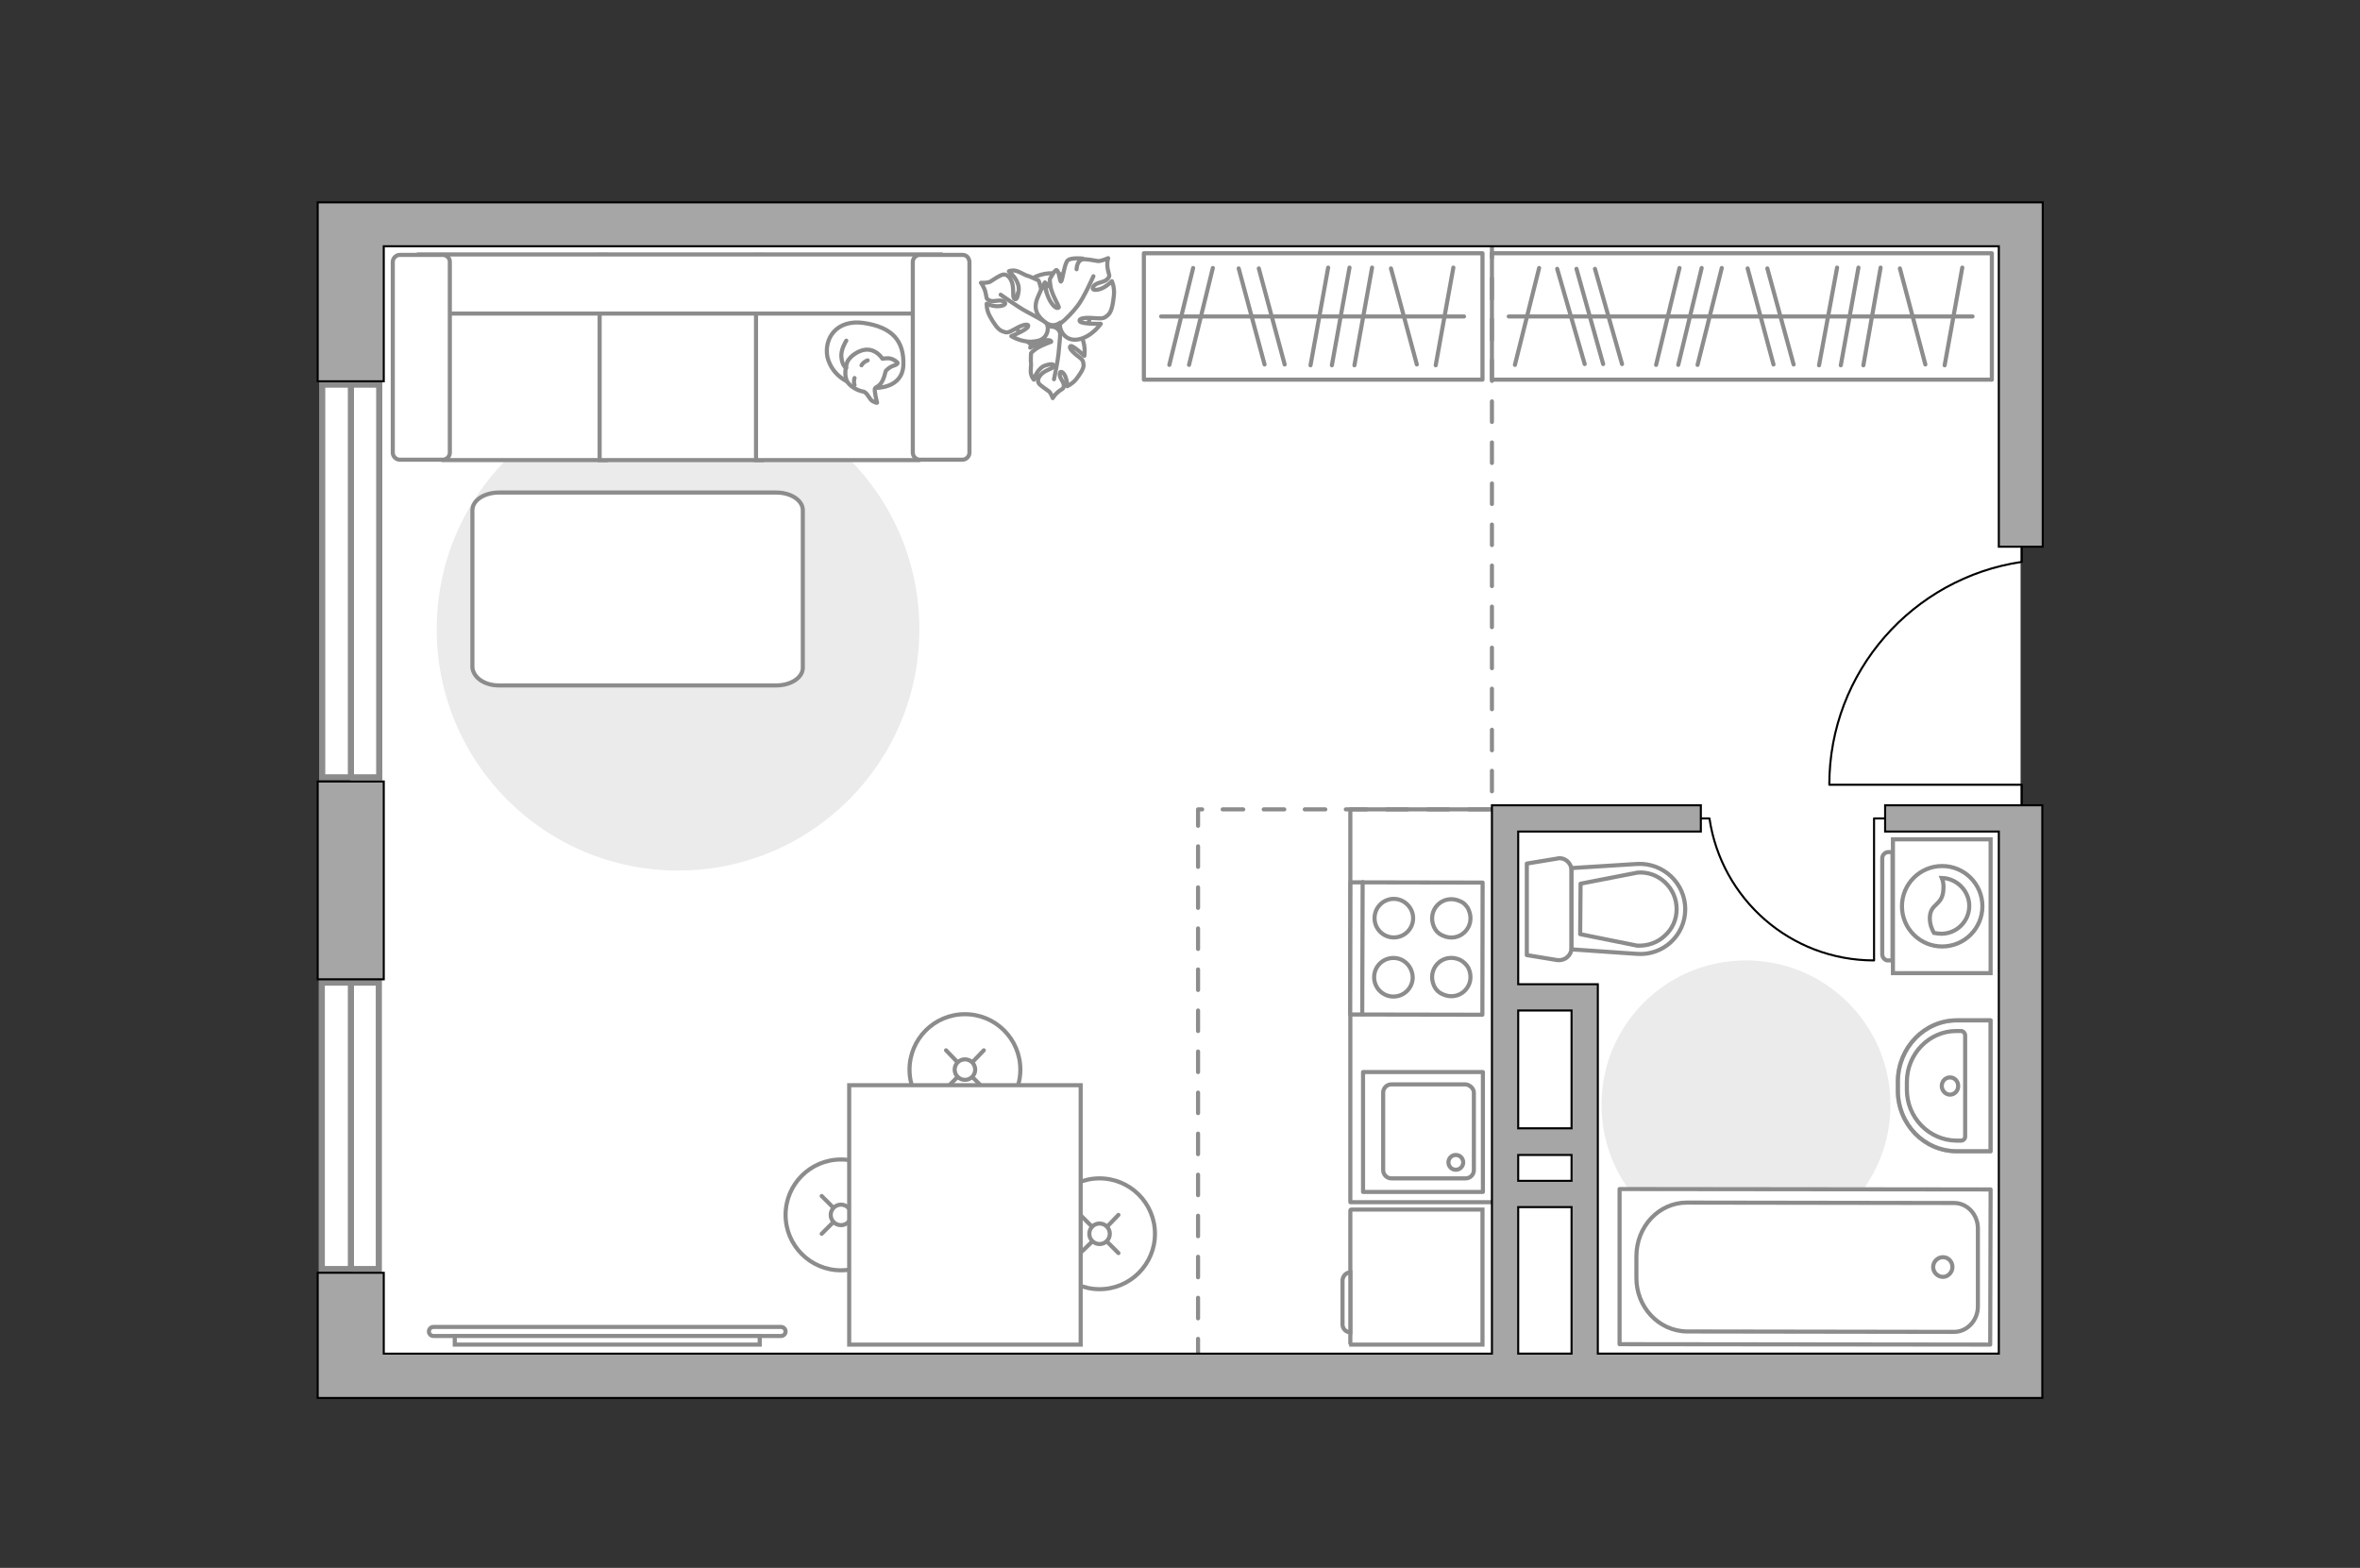 <?xml version="1.0" encoding="utf-8"?>
<!-- Generator: Adobe Illustrator 28.2.0, SVG Export Plug-In . SVG Version: 6.00 Build 0)  -->
<svg version="1.1" id="Слой_1" xmlns="http://www.w3.org/2000/svg" xmlns:xlink="http://www.w3.org/1999/xlink" x="0px" y="0px"
	 viewBox="0 0 575 382" style="enable-background:new 0 0 575 382;" xml:space="preserve">
<rect x="0" y="0" width="575" height="382" fill="#333333" stroke="none"/>
<style type="text/css">
	.st0{fill:#FFFFFF;}
	.st1{fill:#EBEBEB;}
	.st2{fill:#FFFFFF;stroke:#8C8C8C;stroke-miterlimit:10;}
	.st3{fill:none;stroke:#8C8C8C;stroke-linecap:round;stroke-linejoin:round;stroke-miterlimit:10;}
	.st4{fill:#FFFFFF;stroke:#8C8C8C;stroke-linecap:round;stroke-linejoin:round;stroke-miterlimit:10;}
	.st5{fill:#FFFFFF;stroke:#8C8C8C;stroke-linecap:round;stroke-miterlimit:10;}
	.st6{fill:none;stroke:#8C8C8C;stroke-linecap:round;stroke-miterlimit:10;}
	.st7{fill:none;stroke:#000000;stroke-width:0.5;stroke-linecap:round;stroke-linejoin:round;stroke-miterlimit:10;}
	.st8{fill:#FFFFFF;stroke:#8C8C8C;stroke-width:1.5;stroke-linecap:round;stroke-miterlimit:10;}
	.st9{fill:none;stroke:#8C8C8C;stroke-width:1.5;stroke-linecap:round;stroke-miterlimit:10;}
	.st10{fill:none;stroke:#8C8C8C;stroke-linecap:round;stroke-linejoin:round;stroke-miterlimit:10;stroke-dasharray:5,5;}
	.st11{fill:#FFFFFF;stroke:#8C8C8C;stroke-width:1;stroke-linecap:round;stroke-linejoin:round;stroke-miterlimit:10;}
	
		.st12{opacity:0.5;fill:none;stroke:#8C8C8C;stroke-linecap:round;stroke-linejoin:round;stroke-miterlimit:10;enable-background:new    ;}
	.st13{fill-rule:evenodd;clip-rule:evenodd;fill:#FFFFFF;fill-opacity:0.1;stroke:#8C8C8C;stroke-miterlimit:10;}
	.st14{fill:#A6A6A6;stroke:#000000;stroke-width:0.5;stroke-miterlimit:10;}
</style>
<g id="bg_1_">
	<rect x="85.3" y="54.6" class="st0" width="407" height="280.7"/>
</g>
<g id="furniture_1_">
	<path id="Vector_96_00000079456703536150521150000006930263019640798092_" class="st1" d="M224,153.3c0-32.5-26.3-58.8-58.8-58.8
		s-58.8,26.3-58.8,58.8s26.3,58.8,58.8,58.8S224,185.8,224,153.3z"/>
	<path id="Vector_96_00000011016647860333706810000016141237965823497878_" class="st1" d="M460.6,269.2c0-19.5-15.8-35.2-35.2-35.2
		c-19.5,0-35.2,15.7-35.2,35.2s15.8,35.2,35.2,35.2C444.9,304.4,460.6,288.7,460.6,269.2z"/>
	<g>
		<path id="Vector_8_00000083780059860252287090000015224566760980825519_" class="st2" d="M329.2,327.6h32v-32.9h-32
			c-0.1,0-0.2,0.1-0.2,0.2v32.4C329.1,327.5,329.2,327.5,329.2,327.6z"/>
		<path id="Vector_9_00000053516728167246140270000012885723885055611526_" class="st2" d="M327.1,312v10.7c0,1,0.8,1.9,1.9,1.9V310
			C328,310,327.1,310.9,327.1,312z"/>
	</g>
	<g>
		<rect x="363.5" y="61.7" class="st3" width="121.8" height="30.8"/>
		<line class="st3" x1="454" y1="89" x2="458.2" y2="65.2"/>
		<line class="st3" x1="473.8" y1="89" x2="478.1" y2="65.2"/>
		<line class="st3" x1="448.5" y1="89" x2="452.8" y2="65.2"/>
		<line class="st3" x1="395.2" y1="88.7" x2="388.6" y2="65.5"/>
		<line class="st3" x1="390.6" y1="88.7" x2="384.1" y2="65.5"/>
		<line class="st3" x1="386.1" y1="88.7" x2="379.4" y2="65.5"/>
		<line class="st3" x1="443.2" y1="89" x2="447.6" y2="65.2"/>
		<line class="st3" x1="437" y1="88.8" x2="430.6" y2="65.4"/>
		<line class="st3" x1="469.1" y1="88.8" x2="462.9" y2="65.4"/>
		<line class="st3" x1="432.1" y1="88.8" x2="425.8" y2="65.4"/>
		<line class="st3" x1="413.6" y1="88.9" x2="419.5" y2="65.3"/>
		<line class="st3" x1="403.5" y1="88.9" x2="409.2" y2="65.3"/>
		<line class="st3" x1="369.1" y1="88.9" x2="375" y2="65.3"/>
		<line class="st3" x1="408.9" y1="88.9" x2="414.6" y2="65.3"/>
		<line class="st3" x1="367.6" y1="77.1" x2="480.6" y2="77.1"/>
	</g>
	<g>
		<rect x="278.7" y="61.7" class="st3" width="82.5" height="30.8"/>
		<line class="st3" x1="330" y1="89" x2="334.3" y2="65.2"/>
		<line class="st3" x1="349.8" y1="89" x2="354.1" y2="65.2"/>
		<line class="st3" x1="324.5" y1="89" x2="328.8" y2="65.2"/>
		<line class="st3" x1="319.3" y1="89" x2="323.6" y2="65.2"/>
		<line class="st3" x1="313" y1="88.8" x2="306.7" y2="65.4"/>
		<line class="st3" x1="345.2" y1="88.8" x2="338.9" y2="65.4"/>
		<line class="st3" x1="308.1" y1="88.8" x2="301.8" y2="65.4"/>
		<line class="st3" x1="289.7" y1="88.9" x2="295.5" y2="65.3"/>
		<line class="st3" x1="284.9" y1="88.9" x2="290.7" y2="65.3"/>
		<line class="st3" x1="282.9" y1="77.1" x2="356.7" y2="77.1"/>
	</g>
	<g>
		<path id="Vector_60_00000009574076658842016950000002285863602283498674_" class="st2" d="M265.6,75.2c-0.4-5.2-4.9-9-10.1-8.6
			s-9,4.9-8.6,10.1c0.4,5.2,4.9,9,10.1,8.6C262.1,84.9,266,80.4,265.6,75.2z"/>
		<path class="st4" d="M263.1,81.5c1.6,2.1,1.1,5.2,1.1,5.2s-2.7-2.5-3.3-2.4c-0.6,0.2,0,1.1,1.5,2.3c1.5,1.1,1.5,1.3,1.6,2.3
			c0.1,0.9-0.9,2.3-1.8,3.5c-1,1.2-2.2,1.7-2.2,1.7s0.1-0.9-0.3-2c-0.3-1.1-1.3-2.1-1.5-1.1s1,2,1,2.9c-0.1,1-0.3,0.7-1.3,1.5
			c-1,0.8-1.4,1.6-1.4,1.6s-0.5-1.4-1-1.7c-0.5-0.4-2.1-1.4-2.4-1.9s-0.3-1.2,0.5-2.1c0.8-1,2.8-1.5,3.1-1.9c0.2-0.4,0.1-1-1.9-0.4
			c-2.1,0.6-2.9,3.5-2.9,3.5s-0.5-0.5-0.7-1.4s0.1-2.3,0-2.6s0-2.4,0-2.4s0.1-0.3,1.2-1.1s3.6-1.7,3.7-1.7s0.1-0.6-1.4-0.4
			c-1.4,0.2-3.7,1.8-3.7,1.8s0-0.1,0.9-2.6c0.9-2.4,2.7-2.7,4.5-2.5c1.8,0.2,2,1.9,2,1.9C259,80.4,261.5,79.4,263.1,81.5z"/>
		<path class="st3" d="M257.5,77.1c0.6,1.4,0.9,2.8,0.8,4.3c0,1-0.3,3.5-0.4,4.8c-0.2,2-1.1,6.2-1.1,6.2"/>
		<path class="st4" d="M252.5,83.1c-3.1,0.7-6.1-1.2-6.1-1.2s4-1.6,4.1-2.4c0.2-0.7-1.2-0.5-3.1,0.6s-2.1,1-3.2,0.6s-2.1-2-3-3.6
			s-0.8-3.1-0.8-3.1s1,0.5,2.3,0.6s2.9-0.4,1.9-1.1c-0.9-0.7-2.5,0.2-3.5-0.3s-0.6-0.5-1-2s-1.1-2.3-1.1-2.3s1.7,0.1,2.3-0.3
			c0.6-0.4,2.4-1.6,3.1-1.7c0.6-0.1,1.4,0.2,2,1.5c0.7,1.3,0.3,3.8,0.6,4.2c0.3,0.5,0.9,0.7,1.2-1.8s-2.4-4.7-2.4-4.7
			s0.8-0.4,1.8-0.1c1.1,0.3,2.4,1.2,2.8,1.2c0.4,0.1,2.6,1.1,2.6,1.1s0.2,0.2,0.6,1.8s0,4.7,0.1,4.8c0,0.2,0.7,0.4,1.1-1.3
			c0.4-1.6-0.2-4.8-0.2-4.8s0.2,0.1,2.4,2.2c2.2,2.1,1.7,4.1,0.6,6c-1,1.9-2.9,1.3-2.9,1.3C255.8,79.5,255.5,82.7,252.5,83.1z"/>
		<path class="st3" d="M259.7,79.6c-1.7,0.1-3.4-0.3-4.9-1.1c-1-0.6-3.6-2-4.9-2.7c-2-1.1-6.1-4-6.1-4"/>
		<g>
			<path class="st4" d="M263.8,63c0,0-2.7-0.3-3.6,0.4c-0.9,0.7-1.3,5-1.7,5.2c-0.3,0.1-0.4-2.6-1.1-2.8c-0.4-0.1-1.6,2.2-1.6,2.2
				s-0.1,0.3,0.2,2c0.3,1.7,2,4.6,2,4.8s-0.6,0.7-1.7-0.8c-1.2-1.5-1.9-4.9-1.9-4.9s-0.2,0.2-1.5,3.2c-1.4,3.1,0,4.9,1.9,6.3
				s3.5,0,3.5,0c-0.4,1.6,1.1,4.7,4.4,4.1c3.3-0.6,5.5-3.8,5.5-3.8s-4.6,0.1-5.1-0.6c-0.4-0.7,1-1,3.4-0.8s2.6,0,3.5-0.8
				s1.2-2.9,1.4-4.8s-0.5-3.4-0.5-3.4s-0.8,0.9-2.1,1.6s-3.1,0.8-2.4-0.3s2.6-0.9,3.4-1.8s0.4-0.8,0.1-2.4s0.1-2.7,0.1-2.7
				s-1.8,0.8-2.5,0.7s-3.1-0.6-3.8-0.4c-0.7,0.2-1.3,0.9-1.4,2.4"/>
			<path class="st3" d="M258.4,78.8c1.4-1.1,3-2.8,4-4.1c1.6-1.9,4-7.4,4-7.4"/>
		</g>
	</g>
	<g>
		<path id="Vector_54_00000157302931384749234690000014526139861406189452_" class="st2" d="M108.1,112.1h39.5v-50h-39.5
			C108.1,62.1,108.1,112.1,108.1,112.1z"/>
		<path id="Vector_55_00000008843275305996192990000012852552937593813174_" class="st2" d="M146.1,112.1h39.5v-50h-39.5V112.1z"/>
		<path id="Vector_56_00000144332587636197492270000001889282353768934074_" class="st2" d="M184.2,112.1h39.5v-50h-39.5V112.1z"/>
		<path id="Vector_57_00000178192343536508154070000011597176213408088487_" class="st2" d="M229.2,76.4V62h-127l3.7,14.4H229.2z"/>
		<path id="Vector_58_00000078002982876953902250000009925051587557865103_" class="st2" d="M107.8,62.1H97.4
			c-0.9,0-1.7,0.8-1.7,1.7v46.5c0,0.9,0.8,1.7,1.7,1.7h10.5c0.9,0,1.7-0.8,1.7-1.7V63.8C109.6,62.8,108.8,62.1,107.8,62.1z"/>
		<path id="Vector_59_00000027573792522448691690000012050214088158249386_" class="st2" d="M234.5,62.1h-10.4
			c-0.9,0-1.7,0.8-1.7,1.7v46.5c0,0.9,0.8,1.7,1.7,1.7h10.4c0.9,0,1.7-0.8,1.7-1.7V63.8C236.1,62.8,235.5,62.1,234.5,62.1z"/>
		<g>
			<path class="st4" d="M201.6,87c-0.9-4.5,2.2-9.3,8.9-8.3c6.8,1,9.8,4.3,9.6,10.2c-0.2,5.8-6.7,5.6-6.7,5.6
				C207,94.5,202.7,91.5,201.6,87z"/>
			<path class="st4" d="M213.2,94.6c-0.3,0.5,0.5,3.5,0.5,3.5s0,0.2-1-0.3s-1.3-2.2-2.4-2.4c-1.2-0.2-3-1.1-3.8-2.3
				c-0.8-1.2-0.6-3.4-0.1-4.8s3-3.3,5.2-3.1s3.4,2.2,3.4,2.2s0,0,0.9-0.1c1.7-0.2,2.8,1.1,2.8,1.1s0.2,0.3-1,0.7s-1.9,1.3-1.9,1.3
				C214.9,94.4,213.6,94,213.2,94.6z"/>
			<path class="st4" d="M211.4,87.8c-1.1,0.4-1.5,1.2-1.5,1.2"/>
			<path class="st4" d="M208.2,93.8c-0.3-0.8,0-1.7,0-1.7"/>
			<path class="st3" d="M206.2,83c0,0-1.4,2.1-1.2,4c0.2,2.3,1.2,2.6,1.2,2.6"/>
		</g>
	</g>
	<path id="Vector_148_00000008146712056422361600000011288560971585213592_" class="st3" d="M370.1,197.2H329v95.7h34.4"/>
	<g>
		<circle class="st5" cx="235.1" cy="260.6" r="13.5"/>
		<line class="st6" x1="233.2" y1="262.5" x2="230.5" y2="265.2"/>
		<circle class="st5" cx="235.1" cy="260.6" r="2.5"/>
		<line class="st6" x1="239.7" y1="255.9" x2="237" y2="258.7"/>
		<line class="st6" x1="237" y1="262.5" x2="239.7" y2="265.2"/>
		<line class="st6" x1="230.5" y1="255.9" x2="233.2" y2="258.7"/>
	</g>
	<g>
		<circle class="st5" cx="204.9" cy="296" r="13.5"/>
		<line class="st6" x1="202.9" y1="297.9" x2="200.2" y2="300.6"/>
		<circle class="st5" cx="204.9" cy="296" r="2.5"/>
		<line class="st6" x1="209.4" y1="291.4" x2="206.8" y2="294.1"/>
		<line class="st6" x1="206.8" y1="297.9" x2="209.4" y2="300.6"/>
		<line class="st6" x1="200.2" y1="291.4" x2="202.9" y2="294.1"/>
	</g>
	<g>
		<circle class="st5" cx="267.9" cy="300.6" r="13.5"/>
		<line class="st6" x1="266" y1="302.6" x2="263.2" y2="305.3"/>
		<circle class="st5" cx="267.9" cy="300.6" r="2.5"/>
		<line class="st6" x1="272.5" y1="296" x2="269.8" y2="298.8"/>
		<line class="st6" x1="269.8" y1="302.6" x2="272.5" y2="305.3"/>
		<line class="st6" x1="263.2" y1="296" x2="266" y2="298.8"/>
	</g>
	<rect x="206.9" y="264.4" class="st5" width="56.4" height="63.2"/>
	<path class="st7" d="M462.6,199.4h-6V234c-20.4,0-37.2-15-40.1-34.6H411"/>
	<path id="Vector_84_3_" class="st4" d="M121.6,167h67.5c3.6,0,6.5-1.9,6.5-4.3v-38.4c0-2.4-2.9-4.3-6.5-4.3h-67.5
		c-3.6,0-6.5,1.9-6.5,4.3v38.4C115.4,165.1,118,167,121.6,167z"/>
	<g>
		<path class="st2" d="M190.3,325.5c0.6,0,1.1-0.5,1.1-1.1c0-0.6-0.5-1.1-1.1-1.1h-84.7c-0.6,0-1.1,0.5-1.1,1.1
			c0,0.6,0.5,1.1,1.1,1.1H190.3z"/>
		<rect x="110.8" y="325.5" class="st2" width="74.3" height="2.1"/>
	</g>
</g>
<g id="windows_1_">
	<g>
		<rect x="78.5" y="93.7" class="st8" width="13.9" height="95.7"/>
		<line class="st9" x1="85.5" y1="189.3" x2="85.5" y2="93.7"/>
	</g>
	<g>
		<rect x="78.4" y="239.4" class="st8" width="13.9" height="69.8"/>
		<line class="st9" x1="85.5" y1="309.3" x2="85.5" y2="239.5"/>
	</g>
</g>
<g id="plan">
	<polyline class="st10" points="291.9,331.2 291.9,197.2 363.5,197.2 363.5,58.1 	"/>
	<g>
		<g>
			
				<rect x="329" y="215" transform="matrix(1.813144e-03 -1 1 1.813144e-03 113.376 575.781)" class="st11" width="32.2" height="32.2"/>
		</g>
		<line class="st3" x1="331.9" y1="247.1" x2="332" y2="214.9"/>
		<path class="st4" d="M339.6,219c-2.6,0-4.7,2.1-4.7,4.7c0,2.6,2.1,4.7,4.7,4.7s4.7-2.1,4.7-4.7S342.1,219,339.6,219z"/>
		<path class="st4" d="M355.8,219.6c-4.2-2-8.3,2.1-6.4,6.3c0.4,0.9,1.1,1.6,2,2c4.2,2,8.3-2.1,6.4-6.3
			C357.4,220.7,356.6,219.9,355.8,219.6z"/>
		<path class="st4" d="M339.5,233.4c-2.6,0-4.7,2.1-4.7,4.7c0,2.6,2.1,4.7,4.7,4.7s4.7-2.1,4.7-4.7
			C344.1,235.5,342.1,233.4,339.5,233.4z"/>
		<path class="st4" d="M355.8,233.9c-4.2-2-8.3,2.1-6.4,6.3c0.4,0.9,1.1,1.6,2,2c4.2,2,8.3-2.1,6.4-6.3
			C357.4,235.1,356.6,234.3,355.8,233.9z"/>
	</g>
	<g>
		<g>
			<rect x="332.1" y="261.2" class="st4" width="29.2" height="29.2"/>
		</g>
		<path class="st4" d="M357.1,264.2H339c-1.1,0-2,0.9-2,2v18.9c0,1.1,0.9,2,2,2h18.1c1.1,0,2-0.9,2-2v-18.9
			C359.1,265.2,358.1,264.3,357.1,264.2z"/>
		<path class="st4" d="M354.7,281.4c1,0,1.8,0.8,1.8,1.8s-0.8,1.8-1.8,1.8s-1.8-0.8-1.8-1.8S353.7,281.4,354.7,281.4z"/>
	</g>
	<g>
		<g>
			<path class="st4" d="M379.3,209.2l-7.3,1.2v22.3l7.3,1.2c1.9,0.3,3.6-1.1,3.6-3v-18.8C382.9,210.2,381.1,208.7,379.3,209.2z"/>
			<path class="st4" d="M398.8,210.5l-15.9,1v19.8l15.9,1.1c6.4,0.5,11.8-4.5,11.8-10.9l0,0C410.6,215.2,405.2,210.1,398.8,210.5z"
				/>
			<path class="st4" d="M385.1,215.3l13.9-2.7c2.5-0.2,4.9,0.7,6.7,2.4s2.8,4,2.8,6.5s-1,4.8-2.9,6.5c-1.8,1.7-4.2,2.5-6.7,2.4
				l-13.9-2.8L385.1,215.3z"/>
		</g>
	</g>
	<g>
		<path class="st12" d="M476.8,248.6h8.2v31.9h-8.2c-8,0-14.4-6.6-14.4-14.8v-2.3C462.5,255.2,468.9,248.6,476.8,248.6z"/>
		<g>
			<path class="st3" d="M476.6,251.2h1.2c0.5,0,1,0.5,1,1.1v24.6c0,0.5-0.4,1-1,1h-1.2c-6.6-0.1-12-5.6-12-12.4v-1.9
				C464.6,256.7,470.1,251.2,476.6,251.2z"/>
			<path class="st3" d="M477.1,264.6c0,1.2-0.9,2.1-2,2.1s-2-1-2-2.1c0-1.2,0.9-2.1,2-2.1S477.1,263.4,477.1,264.6z"/>
			<path class="st3" d="M476.8,248.6h8.2v31.9h-8.2c-8,0-14.4-6.6-14.4-14.8v-2.3C462.5,255.2,468.9,248.6,476.8,248.6z"/>
		</g>
	</g>
	<g>
		<polyline class="st4" points="394.6,289.7 394.6,327.5 484.9,327.6 485,289.8 394.6,289.7 		"/>
		<path class="st4" d="M411,324.4l65.1,0.1c3.2,0,5.8-2.8,5.8-6.2v-19c0-3.4-2.6-6.2-5.8-6.2L411,293c-6.8,0-12.3,5.8-12.3,13.1v5.1
			C398.6,318.4,404.1,324.3,411,324.4z"/>
		<path class="st4" d="M475.7,308.7c0-1.3-1-2.4-2.3-2.4s-2.4,1.1-2.4,2.4c0,1.3,1.1,2.4,2.4,2.4C474.6,311.1,475.7,310,475.7,308.7
			z"/>
	</g>
	<path class="st7" d="M492.6,129.4v7.5c-26.5,3.9-46.9,26.7-46.9,54.3h46.9v8.2"/>
	<g>
		<g>
			<path class="st2" d="M461.2,237.1H485v-32.6h-23.8V237.1L461.2,237.1z"/>
			<path class="st13" d="M460.1,234h1v-26.4h-1c-0.8,0-1.5,0.7-1.5,1.5v23.4C458.6,233.4,459.4,234.1,460.1,234z"/>
		</g>
		<g>
			<circle class="st2" cx="473.2" cy="220.8" r="9.8"/>
			<path class="st2" d="M471.2,227.3c0.6,0.1,1.2,0.2,1.8,0.2c3.7,0,6.8-3,6.8-6.8c0-3.6-3-6.7-6.7-6.8c0.3,0.7,0.5,1.5,0.4,2.8
				c-0.2,4-3.1,3.3-3.3,6.7C470.1,225.2,470.8,226.6,471.2,227.3z"/>
		</g>
	</g>
	<g>
		<path class="st14" d="M495,196.2h-8h-27.7v6.4H487v127.2h-97.7v-48.4l0,0v-40.5v-1.1h-19.4v-37.2h44.5v-6.4h-44.5h-6.4v133.6h-270
			v-19.7H77.4v30.5h6.1h9.9h393.4h5.4h5.4V196.2L495,196.2L495,196.2z M369.9,246.2h13v24.4v4.3h-13V246.2z M382.9,281.4v6.3h-13
			v-6.3H382.9z M369.9,294.1h13v35.7h-13V294.1z"/>
		<rect x="77.4" y="190.4" class="st14" width="16.1" height="48.2"/>
		<polygon class="st14" points="497.7,49.3 497.7,133.2 487,133.2 487,60 93.5,60 93.5,92.9 77.4,92.9 77.4,60 77.4,49.3 
			190.2,49.3 487,49.3 492.4,49.3 		"/>
	</g>
</g>
<g id="points">
	<path id="r1" class="st3" d="M217.1,201.1"/>
	<path id="k1" class="st3" d="M310.1,264.4"/>
	<path id="s1" class="st3" d="M427.1,265.1"/>
	<path id="h1" class="st3" d="M424.1,135.9"/>
</g>
</svg>
